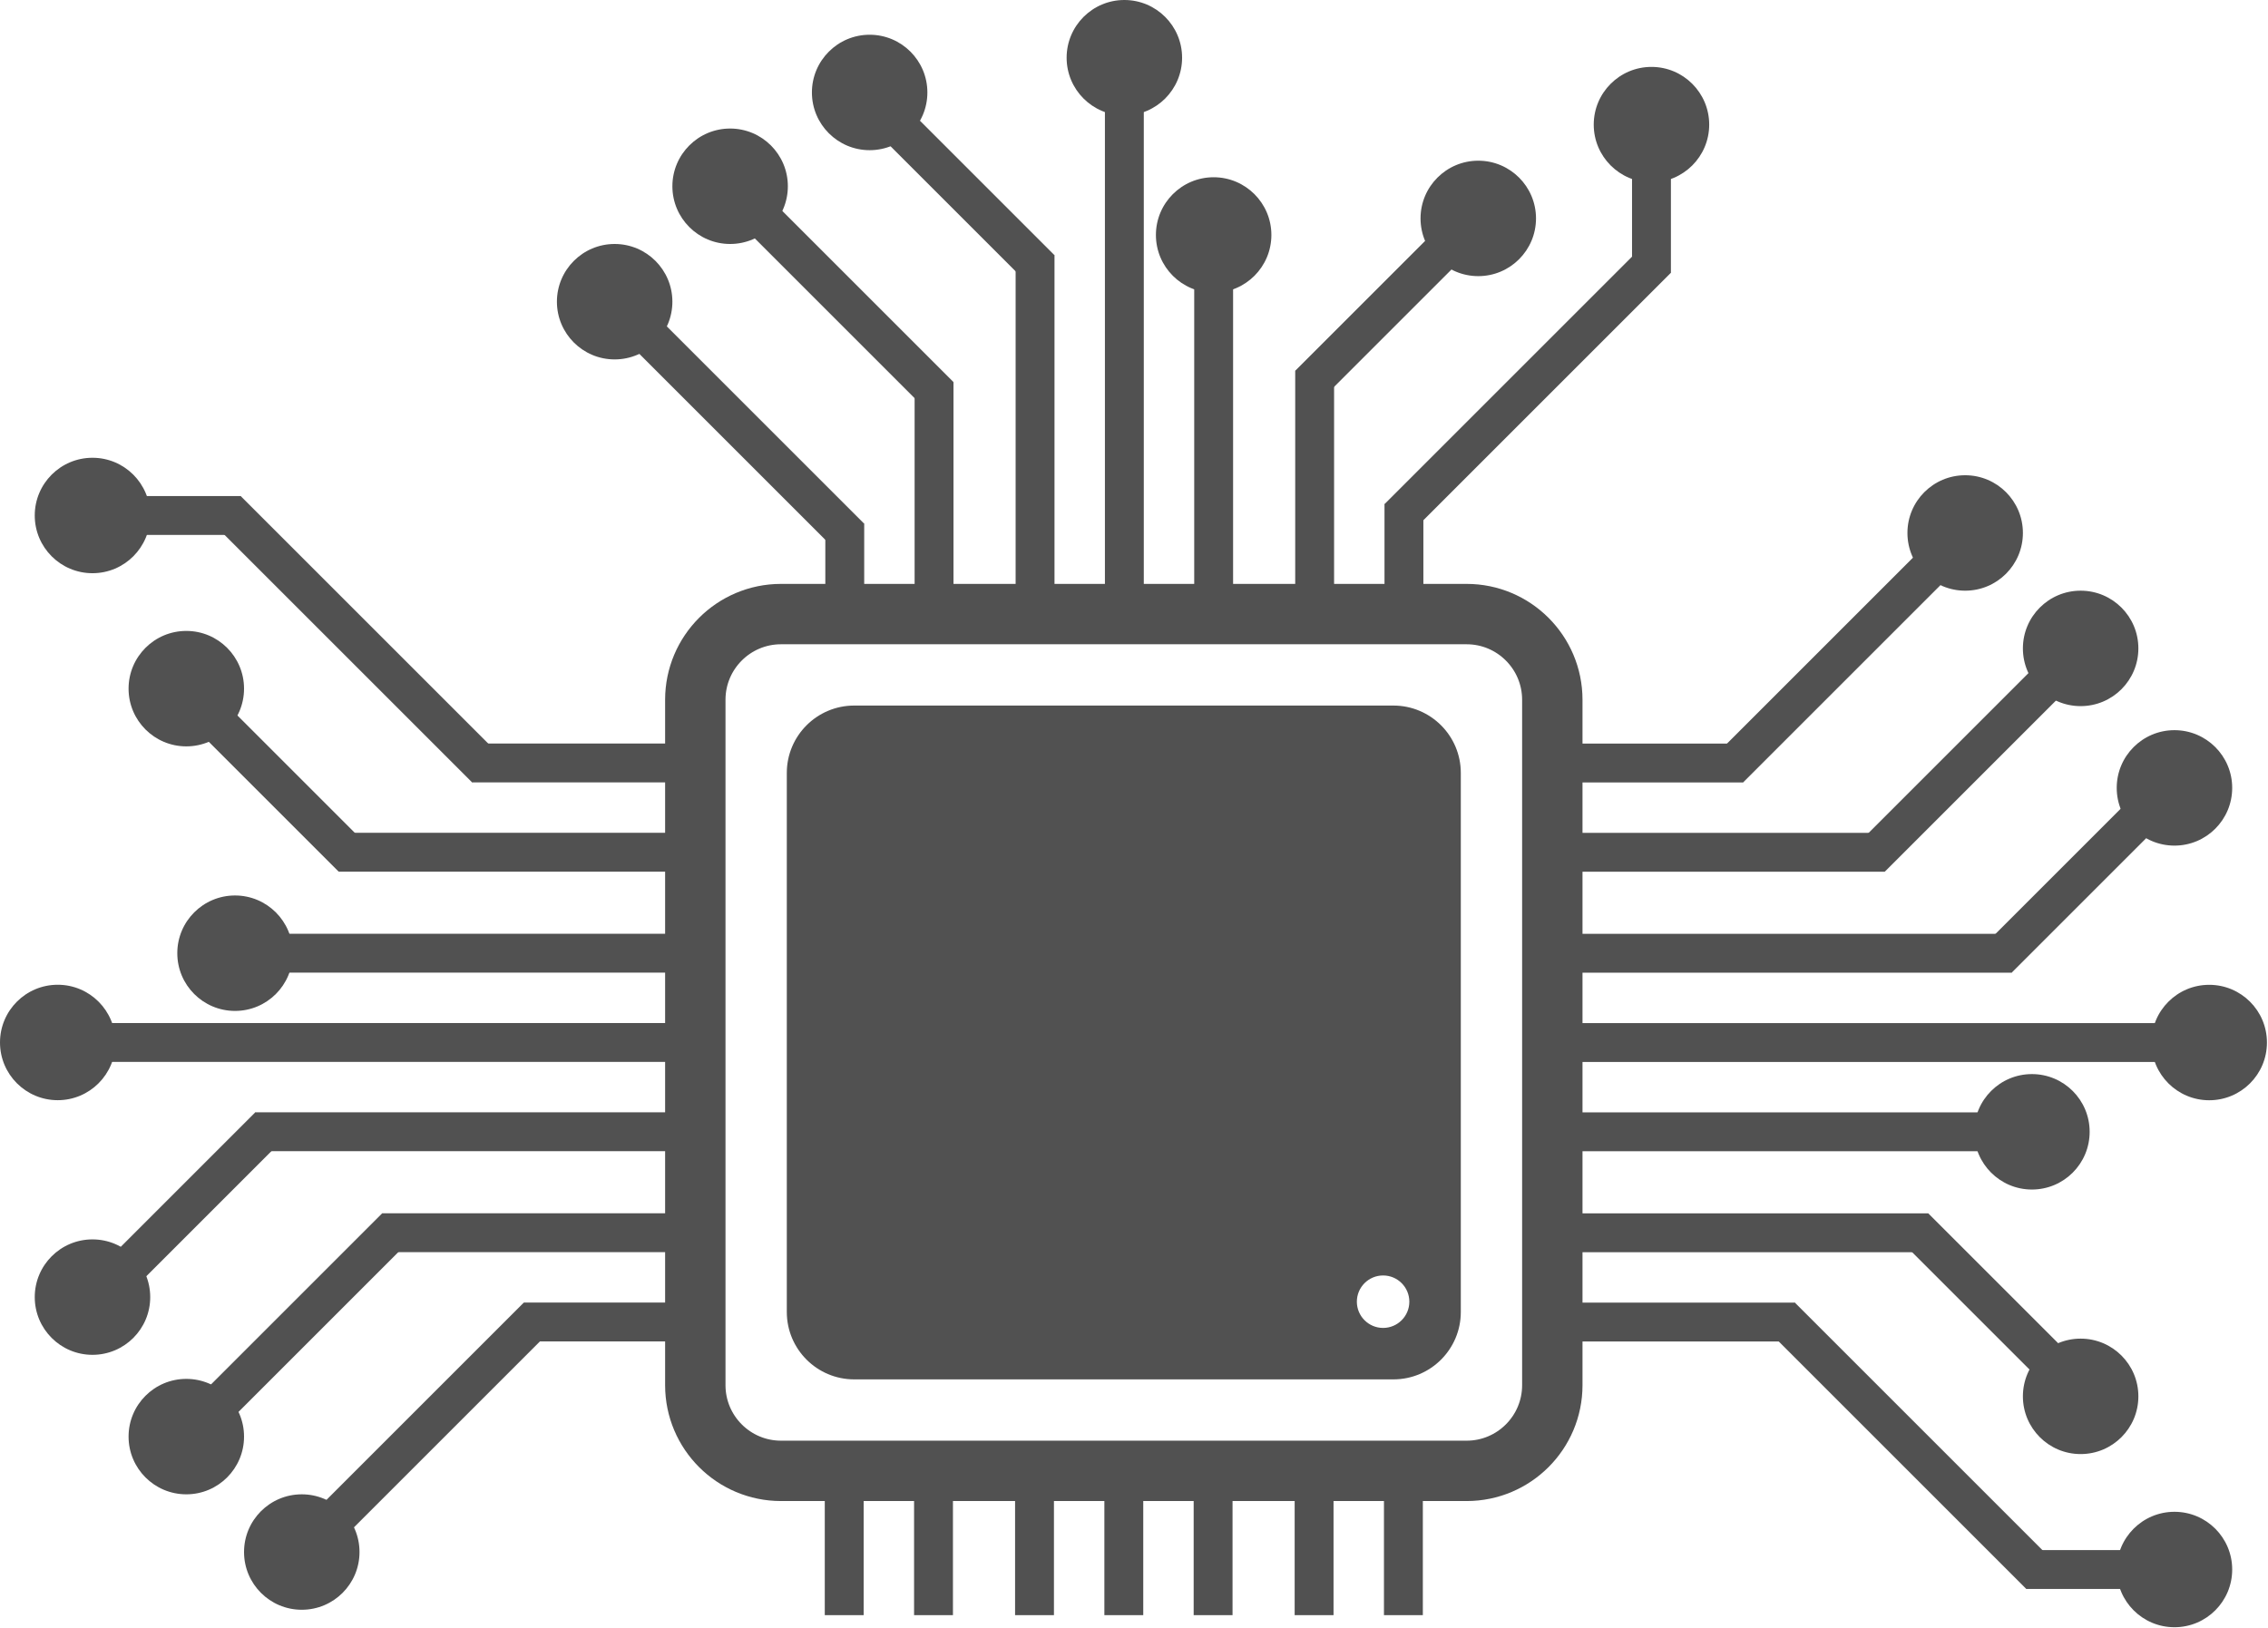 <?xml version="1.0" encoding="UTF-8" standalone="no"?><!DOCTYPE svg PUBLIC "-//W3C//DTD SVG 1.1//EN" "http://www.w3.org/Graphics/SVG/1.1/DTD/svg11.dtd"><svg width="100%" height="100%" viewBox="0 0 9180 6592" version="1.1" xmlns="http://www.w3.org/2000/svg" xmlns:xlink="http://www.w3.org/1999/xlink" xml:space="preserve" xmlns:serif="http://www.serif.com/" style="fill-rule:evenodd;clip-rule:evenodd;stroke-linecap:round;stroke-linejoin:round;stroke-miterlimit:1.5;"><path d="M6283.17,2833.1c-0,-191.45 -155.434,-346.883 -346.884,-346.883l-2775.06,-0.001c-191.45,0.001 -346.883,155.434 -346.883,346.884l-0,2775.06c-0,191.45 155.433,346.883 346.883,346.883l2775.06,0c191.45,0 346.884,-155.433 346.884,-346.883l-0,-2775.06Z" style="fill:none;stroke:#515151;stroke-width:244.42px;"/><rect x="1910.79" y="3010.27" width="903.55" height="157.35" style="fill:#515151;"/><path d="M2022.09,3056.36l-1047.99,-1047.99l-111.267,111.262l1047.99,1047.99l111.263,-111.263Z" style="fill:#515151;"/><path d="M1482.16,3417.8l-686.108,-686.108l-111.262,111.266l686.108,686.108l111.262,-111.266Z" style="fill:#515151;"/><rect x="403.604" y="2008.37" width="570.492" height="157.35" style="fill:#515151;"/><rect x="1370.68" y="3371.71" width="1443.65" height="157.35" style="fill:#515151;"/><rect x="974.096" y="3780.51" width="1840.24" height="157.35" style="fill:#515151;"/><rect x="279.271" y="4141.95" width="2535.07" height="157.35" style="fill:#515151;"/><rect x="1033.27" y="4503.38" width="1781.07" height="157.35" style="fill:#515151;"/><rect x="1547" y="4912.17" width="1267.33" height="157.35" style="fill:#515151;"/><rect x="2120.75" y="5273.62" width="693.583" height="157.35" style="fill:#515151;"/><path d="M2120.29,5273.62l-1010.08,1010.08l111.263,111.263l1010.08,-1010.08l-111.262,-111.263Z" style="fill:#515151;"/><path d="M1546.97,4912.17l-904.142,904.145l111.262,111.263l904.146,-904.142l-111.266,-111.266Z" style="fill:#515151;"/><path d="M1033.32,4503.38l-754.05,754.05l111.262,111.267l754.05,-754.05l-111.262,-111.267Z" style="fill:#515151;"/><rect x="3338.4" y="5955.04" width="157.35" height="584.175" style="fill:#515151;"/><rect x="3699.83" y="5955.04" width="157.35" height="584.175" style="fill:#515151;"/><rect x="4108.63" y="5955.04" width="157.35" height="584.175" style="fill:#515151;"/><rect x="4470.08" y="5955.04" width="157.35" height="584.175" style="fill:#515151;"/><rect x="4831.5" y="5955.04" width="157.35" height="584.175" style="fill:#515151;"/><rect x="5240.29" y="5955.04" width="157.354" height="584.175" style="fill:#515151;"/><rect x="5601.75" y="5955.04" width="157.35" height="584.175" style="fill:#515151;"/><circle cx="951.313" cy="3859.19" r="233.688" style="fill:#515151;"/><circle cx="754.088" cy="2788.11" r="233.688" style="fill:#515151;"/><circle cx="374.346" cy="2087.04" r="233.688" style="fill:#515151;"/><circle cx="233.688" cy="4220.62" r="233.688" style="fill:#515151;"/><circle cx="374.346" cy="5251.58" r="233.688" style="fill:#515151;"/><circle cx="754.088" cy="5816.33" r="233.688" style="fill:#515151;"/><circle cx="1221.47" cy="6283.71" r="233.688" style="fill:#515151;"/><rect x="6361.38" y="5273.88" width="903.55" height="157.35" style="fill:#515151;"/><path d="M7153.62,5385.12l1047.99,1047.99l111.262,-111.267l-1047.99,-1047.99l-111.267,111.262Z" style="fill:#515151;"/><path d="M7693.54,5023.71l686.104,686.105l111.266,-111.263l-686.108,-686.108l-111.262,111.266Z" style="fill:#515151;"/><rect x="8201.62" y="6275.79" width="570.492" height="157.35" style="fill:#515151;"/><rect x="6361.38" y="4912.46" width="1443.65" height="157.35" style="fill:#515151;"/><rect x="6361.38" y="4503.62" width="1840.24" height="157.35" style="fill:#515151;"/><rect x="6361.38" y="4142.2" width="2535.07" height="157.35" style="fill:#515151;"/><rect x="6361.38" y="3780.76" width="1781.07" height="157.35" style="fill:#515151;"/><rect x="6361.38" y="3371.96" width="1267.33" height="157.35" style="fill:#515151;"/><rect x="6361.38" y="3010.53" width="693.583" height="157.35" style="fill:#515151;"/><path d="M7055.42,3167.88l1010.08,-1010.08l-111.267,-111.263l-1010.08,1010.08l111.263,111.262Z" style="fill:#515151;"/><path d="M7628.75,3529.31l904.146,-904.142l-111.267,-111.263l-904.141,904.142l111.262,111.262Z" style="fill:#515151;"/><path d="M8142.38,3938.11l754.05,-754.05l-111.262,-111.263l-754.055,754.05l111.267,111.263Z" style="fill:#515151;"/><circle cx="8224.42" cy="4582.33" r="233.688" style="fill:#515151;"/><circle cx="8421.62" cy="5653.38" r="233.688" style="fill:#515151;"/><circle cx="8801.38" cy="6354.46" r="233.688" style="fill:#515151;"/><circle cx="8942.04" cy="4220.88" r="233.688" style="fill:#515151;"/><circle cx="8801.38" cy="3189.92" r="233.688" style="fill:#515151;"/><circle cx="8421.62" cy="2625.17" r="233.688" style="fill:#515151;"/><circle cx="7954.25" cy="2157.79" r="233.688" style="fill:#515151;"/><rect x="5603.94" y="2040.98" width="157.35" height="395.758" style="fill:#515151;"/><path d="M5715.21,2152.3l1047.99,-1047.99l-111.263,-111.266l-1047.99,1047.99l111.266,111.263Z" style="fill:#515151;"/><path d="M5353.79,1612.37l686.108,-686.109l-111.262,-111.262l-686.109,686.108l111.263,111.263Z" style="fill:#515151;"/><rect x="6605.86" y="533.813" width="157.35" height="570.492" style="fill:#515151;"/><rect x="5242.53" y="1501.23" width="157.35" height="935.504" style="fill:#515151;"/><rect x="4833.73" y="939.258" width="157.35" height="1497.48" style="fill:#515151;"/><rect x="4472.28" y="280.892" width="157.35" height="2155.84" style="fill:#515151;"/><rect x="4110.86" y="1033.03" width="157.35" height="1403.7" style="fill:#515151;"/><rect x="3702.04" y="1546.86" width="157.35" height="889.871" style="fill:#515151;"/><rect x="3340.6" y="2120.22" width="157.35" height="316.512" style="fill:#515151;"/><path d="M3497.95,2120.29l-1010.08,-1010.08l-111.267,111.263l1010.08,1010.08l111.262,-111.262Z" style="fill:#515151;"/><path d="M3859.39,1546.97l-904.146,-904.142l-111.263,111.262l904.142,904.146l111.267,-111.266Z" style="fill:#515151;"/><path d="M4268.21,1033.32l-754.05,-754.05l-111.262,111.262l754.05,754.05l111.262,-111.262Z" style="fill:#515151;"/><path d="M5146.08,951.313c0,128.979 -104.712,233.691 -233.687,233.691c-128.979,0 -233.692,-104.712 -233.692,-233.691c0,-128.975 104.713,-233.688 233.692,-233.688c128.975,0 233.687,104.713 233.687,233.688Z" style="fill:#515151;"/><path d="M6217.17,884.296c-0,128.979 -104.713,233.692 -233.688,233.692c-128.979,-0 -233.692,-104.713 -233.692,-233.692c0,-128.975 104.713,-233.688 233.692,-233.688c128.975,0 233.688,104.713 233.688,233.688Z" style="fill:#515151;"/><path d="M6918.21,504.554c0,128.975 -104.712,233.688 -233.687,233.688c-128.975,-0 -233.688,-104.713 -233.688,-233.688c0,-128.979 104.713,-233.692 233.688,-233.692c128.975,0 233.687,104.713 233.687,233.692Z" style="fill:#515151;"/><path d="M4784.67,233.688c-0,128.979 -104.713,233.691 -233.692,233.691c-128.975,0 -233.688,-104.712 -233.688,-233.692c0,-128.975 104.713,-233.687 233.688,-233.687c128.979,-0 233.692,104.712 233.692,233.688Z" style="fill:#515151;"/><path d="M3753.69,374.346c-0,128.975 -104.713,233.687 -233.692,233.687c-128.975,0 -233.688,-104.712 -233.688,-233.687c0,-128.979 104.713,-233.692 233.688,-233.692c128.979,0 233.692,104.713 233.692,233.692Z" style="fill:#515151;"/><path d="M3188.94,754.088c-0,128.979 -104.713,233.691 -233.692,233.691c-128.975,0 -233.688,-104.712 -233.688,-233.692c0,-128.975 104.713,-233.687 233.688,-233.687c128.979,0 233.692,104.712 233.692,233.688Z" style="fill:#515151;"/><path d="M2721.56,1221.47c0,128.979 -104.712,233.691 -233.687,233.691c-128.979,0 -233.692,-104.712 -233.692,-233.691c0,-128.975 104.713,-233.688 233.692,-233.688c128.975,0 233.687,104.713 233.687,233.688Z" style="fill:#515151;"/><path d="M5912.79,3129.38c-0,-150.566 -122.242,-272.808 -272.809,-272.808l-2182.48,0c-150.567,0 -272.813,122.242 -272.813,272.808l0.001,2182.48c-0.001,150.566 122.245,272.808 272.812,272.808l2182.48,0c150.567,0 272.809,-122.242 272.809,-272.808l-0,-2182.48Zm-314.538,2034.55c58.617,0 106.204,47.588 106.204,106.205c0,58.616 -47.587,106.204 -106.204,106.204c-58.617,-0 -106.204,-47.588 -106.204,-106.204c-0,-58.617 47.587,-106.205 106.204,-106.205Z" style="fill:#515151;"/></svg>